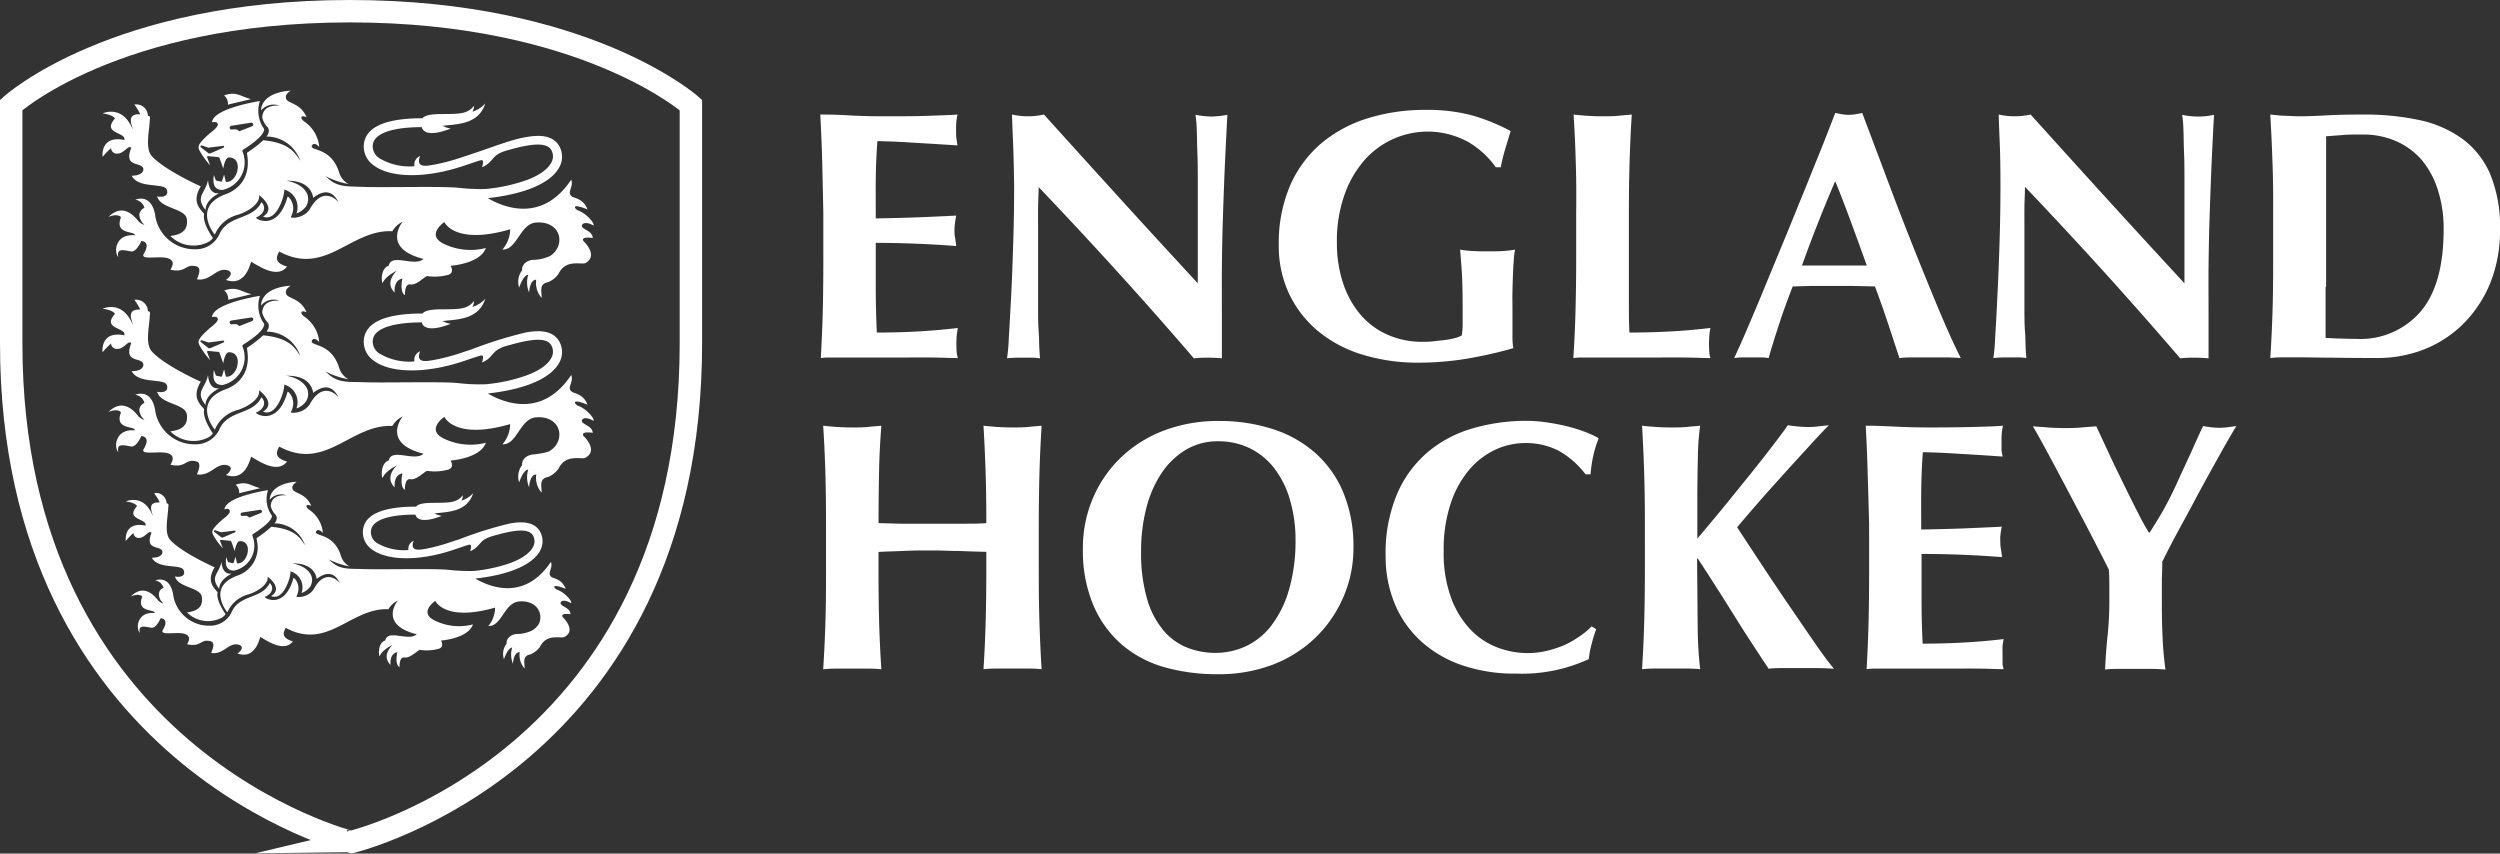 <svg xmlns="http://www.w3.org/2000/svg" viewBox="0 0 370.39 126.47"><rect x="0" y="0" width="370.39" height="126.47" fill="#333333" stroke="none"/><defs><style>.cls-1{isolation:isolate;}.cls-2{fill:#fff;}.cls-3,.cls-4{fill:none;}.cls-3{stroke:#fff;stroke-miterlimit:24;stroke-width:3.32px;}.cls-4{mix-blend-mode:multiply;}</style></defs><g class="cls-1"><g id="Layer_1" data-name="Layer 1"><path class="cls-2" d="M243,375.35c-.06-2.26-.16-4.53-.28-6.8q2.37,0,4.68.15c1.54.07,3.1.11,4.67.11,2.59,0,4.9,0,6.91-.08s3.37-.11,4.07-.18a9.34,9.34,0,0,0-.21,2.2c0,.56,0,1,.05,1.31s.09.67.16,1.06l-3.34-.21-3.51-.21c-1.14-.07-2.17-.13-3.08-.16s-1.56-.05-1.94-.05c-.14,1.92-.22,3.83-.24,5.72s0,3.8,0,5.73q3.41-.06,6.17-.16c1.84-.07,3.75-.16,5.75-.26-.11.59-.18,1.05-.21,1.36a8.07,8.07,0,0,0-.05,1,4.4,4.4,0,0,0,.08.87c.05.29.11.72.18,1.28q-6-.46-11.92-.47,0,1.68,0,3.36t0,3.36c0,2.28.06,4.47.16,6.57,2,0,4-.05,6-.16s4-.28,6-.52c-.07.38-.12.73-.16,1.05s-.05.75-.05,1.31,0,1,.05,1.31a4.2,4.2,0,0,0,.16.79c-1,0-2.11-.06-3.49-.08s-3.29,0-5.7,0h-8.33c-.79,0-1.38,0-1.78,0s-.75.05-1,.08c.12-2.17.22-4.38.28-6.64s.09-4.84.09-7.75V383.1Q243.08,378.74,243,375.35Z" transform="translate(-121.19 -351.58)"/><path class="cls-2" d="M271.29,372.91c-.07-1.65-.13-3.1-.16-4.36a10.89,10.89,0,0,0,4.73,0q5.72,6.34,11.32,12.5t11.47,12.5v-9.67c0-1.71,0-3.4,0-5.07s0-3.19-.06-4.59-.05-2.61-.1-3.63a19.39,19.39,0,0,0-.18-2,14.43,14.43,0,0,0,2.36.26,14.66,14.66,0,0,0,2.36-.26q-.25,4.77-.42,8.64c-.1,2.57-.19,5-.26,7.27s-.11,4.53-.13,6.75,0,4.6,0,7.12v6.3c-.7-.07-1.42-.1-2.15-.1a17.79,17.79,0,0,0-2,.1q-10.82-12.6-23-25.37c0,1-.07,2-.08,3.05s0,2.05,0,3.1v6.09c0,2.1,0,3.89,0,5.36s0,2.71.08,3.73.07,1.84.1,2.49.07,1.17.11,1.55a7.64,7.64,0,0,0-1.26-.1h-1.21c-.81,0-1.61,0-2.42.1a27.9,27.9,0,0,0,.26-3c.11-1.72.22-3.81.35-6.28s.22-5.15.31-8,.13-5.66.13-8.32Q271.39,375.37,271.29,372.91Z" transform="translate(-121.19 -351.58)"/><path class="cls-2" d="M338.62,372.56a12.5,12.5,0,0,0-15.2,2.66,15.7,15.7,0,0,0-3,5.12,20.47,20.47,0,0,0-1.16,7.22,18.8,18.8,0,0,0,.87,5.83,13.85,13.85,0,0,0,2.5,4.65,11.19,11.19,0,0,0,4,3.07,12.57,12.57,0,0,0,5.41,1.11c.45,0,1,0,1.55-.08l1.68-.19a10.09,10.09,0,0,0,1.49-.29,3.44,3.44,0,0,0,1-.39,10.79,10.79,0,0,0,.13-1.58q0-.94,0-2.1c0-2.83-.05-4.93-.16-6.27s-.17-2.27-.21-2.76a13.32,13.32,0,0,0,1.4.18c.57.05,1.4.08,2.49.08,1.26,0,2.2,0,2.81-.08a13.25,13.25,0,0,0,1.44-.18,9.22,9.22,0,0,0-.18,1.36c-.05.63-.1,1.36-.13,2.18s-.06,1.7-.08,2.63,0,1.81,0,2.65v1.74c0,.87,0,1.69,0,2.44a9.65,9.65,0,0,0,.13,1.6,60.63,60.63,0,0,1-7,1.58,44.07,44.07,0,0,1-7,.57,27.9,27.9,0,0,1-8.33-1.18,18.94,18.94,0,0,1-6.56-3.46,16.22,16.22,0,0,1-4.31-5.52,16.5,16.5,0,0,1-1.55-7.27,21.58,21.58,0,0,1,1.65-8.75,17.35,17.35,0,0,1,4.57-6.25,19.66,19.66,0,0,1,6.91-3.76,28.47,28.47,0,0,1,8.62-1.26,25.49,25.49,0,0,1,6.9.82A28.09,28.09,0,0,1,345,371l-.81,2.68c-.26.88-.48,1.77-.66,2.68h-.73A13.14,13.14,0,0,0,338.62,372.56Z" transform="translate(-121.19 -351.58)"/><path class="cls-2" d="M354.64,375.35c-.06-2.26-.17-4.53-.31-6.8.6.07,1.24.13,1.94.18s1.49.08,2.37.08,1.66,0,2.36-.08,1.35-.11,1.95-.18c-.15,2.27-.25,4.54-.32,6.8s-.11,4.84-.11,7.75v7.14c0,2,0,3.92,0,5.78s0,3.46.08,4.83q3,0,6-.16c2-.1,4-.28,6-.52-.07.38-.13.73-.16,1.05a17.19,17.19,0,0,0,0,2.62,3.53,3.53,0,0,0,.16.79c-1,0-2.11-.06-3.49-.08s-3.29,0-5.7,0h-8.33c-.79,0-1.38,0-1.79,0s-.74.05-1,.08c.14-2.17.25-4.38.31-6.64s.11-4.84.11-7.75V383.1C354.75,380.19,354.72,377.61,354.64,375.35Z" transform="translate(-121.19 -351.58)"/><path class="cls-2" d="M411.69,404.63c-.84-.07-1.64-.1-2.39-.1h-4.47c-.75,0-1.49,0-2.23.1-.56-1.71-1.14-3.47-1.73-5.25s-1.23-3.57-1.89-5.36l-3.36-.08c-1.12,0-2.24,0-3.37,0-.91,0-1.82,0-2.73,0l-2.73.08c-.7,1.79-1.35,3.57-1.94,5.36s-1.14,3.54-1.63,5.25a7.46,7.46,0,0,0-1.23-.1h-2.5a9.71,9.71,0,0,0-1.37.1c.42-.91,1-2.17,1.69-3.78s1.47-3.43,2.31-5.46l2.7-6.54q1.46-3.5,2.89-7.07c1-2.38,1.91-4.72,2.84-7s1.77-4.46,2.54-6.46l1,.19a6.29,6.29,0,0,0,2,0l1-.19,3.6,9.56q1.9,5.1,3.85,10t3.79,9.32Q410.16,401.58,411.69,404.63Zm-18.6-26.21c-.91,2.1-1.76,4.18-2.57,6.23s-1.59,4.14-2.36,6.27h9.61c-.77-2.13-1.53-4.23-2.28-6.27S393.94,380.52,393.09,378.42Z" transform="translate(-121.19 -351.58)"/><path class="cls-2" d="M417.47,372.91c-.07-1.65-.13-3.1-.16-4.36a10.89,10.89,0,0,0,4.73,0q5.71,6.34,11.32,12.5t11.47,12.5v-9.67c0-1.71,0-3.4,0-5.07s0-3.19-.06-4.59-.05-2.61-.1-3.63a16.92,16.92,0,0,0-.18-2,10.84,10.84,0,0,0,4.72,0q-.26,4.77-.42,8.64c-.1,2.57-.19,5-.26,7.27s-.11,4.53-.13,6.75,0,4.6,0,7.12v6.3c-.7-.07-1.42-.1-2.15-.1a17.9,17.9,0,0,0-2.05.1Q433.34,392,421.2,379.26c0,1-.07,2-.08,3.05s0,2.05,0,3.1v6.09c0,2.1,0,3.89,0,5.36s0,2.71.08,3.73.07,1.84.1,2.49.07,1.17.11,1.55a7.64,7.64,0,0,0-1.26-.1h-1.21c-.81,0-1.61,0-2.42.1a27.9,27.9,0,0,0,.26-3q.17-2.58.34-6.28c.13-2.47.23-5.15.32-8s.13-5.66.13-8.32Q417.57,375.37,417.47,372.91Z" transform="translate(-121.19 -351.58)"/><path class="cls-2" d="M457.86,375.35q-.11-3.39-.32-6.8.9.1,1.95.18c.7,0,1.49.08,2.36.08,1.16,0,2.45-.05,3.89-.13s3.31-.13,5.62-.13a38.56,38.56,0,0,1,8.22.81,16.74,16.74,0,0,1,6.38,2.76,12.7,12.7,0,0,1,4.15,5.22,20.32,20.32,0,0,1,1.47,8.28,20.67,20.67,0,0,1-1.44,7.88,18.29,18.29,0,0,1-3.94,6,17.22,17.22,0,0,1-5.78,3.81,18.83,18.83,0,0,1-7,1.31q-3.95,0-6.73-.05c-1.85,0-3.46-.05-4.83-.05h-2.36a16.93,16.93,0,0,0-1.95.1q.21-3.25.32-6.64t.1-7.75V383.1Q458,378.74,457.86,375.35Zm7.88,18.72v3.16c0,1,0,1.94,0,2.78s0,1.38,0,1.63l1.89.1c.74,0,1.65.05,2.73.05a11.75,11.75,0,0,0,9.41-4q3.46-4,3.46-12.24a18.47,18.47,0,0,0-.86-5.83A12.85,12.85,0,0,0,480,375.3a10.64,10.64,0,0,0-3.78-2.79,12.1,12.1,0,0,0-4.94-1c-1.26,0-2.28,0-3.07.08l-2.39.18c0,.25,0,.79,0,1.63s0,1.79,0,2.84v17.8Z" transform="translate(-121.19 -351.58)"/><path class="cls-2" d="M263.35,433.21c-1.33,0-2.66-.08-4-.08s-2.66,0-4,.06-2.66.09-4,.16v3q0,4.37.1,7.75t.32,6.64a16.75,16.75,0,0,0-1.94-.1h-4.73a16.93,16.93,0,0,0-1.95.1q.21-3.25.32-6.64t.1-7.75V429.2q0-4.36-.1-7.75t-.32-6.8q.9.11,1.95.18c.7.05,1.49.08,2.36.08s1.66,0,2.37-.08,1.34-.11,1.94-.18q-.27,3.41-.34,6.75t-.08,7.69c.91,0,2,.06,3.28.08s2.86,0,4.76,0,3.43,0,4.62,0,2.29,0,3.31-.08q0-4.36-.11-7.69t-.31-6.75c.59.07,1.24.13,1.94.18s1.49.08,2.36.08,1.67,0,2.37-.08,1.35-.11,1.94-.18q-.21,3.41-.31,6.8t-.11,7.75v7.14q0,4.37.11,7.75t.31,6.64a16.63,16.63,0,0,0-1.94-.1h-4.73a16.63,16.63,0,0,0-1.94.1q.21-3.25.31-6.64t.11-7.75v-3C266,433.31,264.69,433.27,263.35,433.21Z" transform="translate(-121.19 -351.58)"/><path class="cls-2" d="M283.08,425.47a18.13,18.13,0,0,1,4.07-6,18.78,18.78,0,0,1,6.35-4.05,22.5,22.5,0,0,1,8.3-1.47,25.64,25.64,0,0,1,7.83,1.16,17.56,17.56,0,0,1,6.3,3.47,16,16,0,0,1,4.23,5.85,20.58,20.58,0,0,1,1.55,8.27,18.11,18.11,0,0,1-1.5,7.36,18.51,18.51,0,0,1-4.14,6,18.85,18.85,0,0,1-6.33,4,22.46,22.46,0,0,1-8.09,1.41,28.83,28.83,0,0,1-7.8-1,16.66,16.66,0,0,1-6.36-3.31,16,16,0,0,1-4.28-5.83,20.77,20.77,0,0,1-1.58-8.48A18.58,18.58,0,0,1,283.08,425.47Zm29.18,0a14,14,0,0,0-2.34-4.59,10.25,10.25,0,0,0-3.63-2.92,10.55,10.55,0,0,0-4.64-1,9.18,9.18,0,0,0-4.81,1.28,11.43,11.43,0,0,0-3.6,3.5,16.77,16.77,0,0,0-2.23,5.17,25.3,25.3,0,0,0-.76,6.33,24.45,24.45,0,0,0,.89,7.09,12.74,12.74,0,0,0,2.42,4.65,9,9,0,0,0,3.52,2.55,11.43,11.43,0,0,0,4.2.78,10.74,10.74,0,0,0,4.52-1,10.25,10.25,0,0,0,3.75-3.05,16,16,0,0,0,2.58-5.2,25.72,25.72,0,0,0,1-7.46A20.68,20.68,0,0,0,312.26,425.49Z" transform="translate(-121.19 -351.58)"/><path class="cls-2" d="M357,447a12.84,12.84,0,0,0-.42,2.23,23.6,23.6,0,0,1-10.72,2.15,24.12,24.12,0,0,1-8.17-1.28,17.26,17.26,0,0,1-6.09-3.63,15.61,15.61,0,0,1-3.81-5.54,18.19,18.19,0,0,1-1.31-6.93,22.57,22.57,0,0,1,1.71-9.27,16.81,16.81,0,0,1,4.57-6.2,18.06,18.06,0,0,1,6.64-3.49,28,28,0,0,1,7.93-1.11,21.26,21.26,0,0,1,2.89.21c1,.14,2,.33,2.94.55a23.83,23.83,0,0,1,2.71.82,13.61,13.61,0,0,1,2.18,1,16.18,16.18,0,0,0-.82,2.65,20.42,20.42,0,0,0-.39,2.7h-.74A12.8,12.8,0,0,0,352,418.3a10.68,10.68,0,0,0-4.94-1.08,10.52,10.52,0,0,0-4.23.94,11.58,11.58,0,0,0-3.86,2.89,15,15,0,0,0-2.81,5,21.48,21.48,0,0,0-1.08,7.22,19.14,19.14,0,0,0,1.11,6.91,13.6,13.6,0,0,0,2.86,4.67,10.8,10.8,0,0,0,4,2.66,12.68,12.68,0,0,0,4.49.83,12.19,12.19,0,0,0,2.58-.28,18.13,18.13,0,0,0,2.57-.79A13.21,13.21,0,0,0,355,446a11,11,0,0,0,2-1.62l.68.42C357.41,445.53,357.17,446.28,357,447Z" transform="translate(-121.19 -351.58)"/><path class="cls-2" d="M372.71,444.22a59.81,59.81,0,0,0,.37,6.51,16.63,16.63,0,0,0-1.94-.1h-4.73a16.63,16.63,0,0,0-1.94.1q.21-3.25.31-6.64t.11-7.75V429.2q0-4.36-.11-7.75t-.31-6.8c.59.07,1.24.13,1.94.18s1.49.08,2.36.08,1.67,0,2.37-.08,1.35-.11,1.94-.18a37.26,37.26,0,0,0-.34,4.72q-.08,3.15-.08,7v5q1.79-2.1,3.84-4.59l3.94-4.86c1.26-1.58,2.39-3,3.41-4.34s1.75-2.3,2.21-3q.74.11,1.47.18a14.48,14.48,0,0,0,1.47.08c.49,0,1,0,1.49-.08l1.66-.18c-.6.59-1.51,1.55-2.73,2.89s-2.53,2.76-3.92,4.3-2.7,3-4,4.49-2.24,2.6-2.94,3.44q1.68,2.58,3.73,5.68c1.36,2.06,2.72,4.09,4.07,6.06s2.6,3.8,3.75,5.47,2.09,2.91,2.79,3.75c-1-.07-1.93-.1-2.73-.1h-4.65c-.76,0-1.52,0-2.29.1-1.78-2.66-3.54-5.36-5.25-8.11s-3.47-5.49-5.25-8.22h-.11C372.66,438.21,372.68,441.49,372.71,444.22Z" transform="translate(-121.19 -351.58)"/><path class="cls-2" d="M397.89,421.45c-.06-2.26-.16-4.53-.28-6.8,1.58,0,3.13.08,4.68.15s3.09.11,4.67.11q3.89,0,6.91-.08c2-.05,3.37-.11,4.07-.18a9.34,9.34,0,0,0-.21,2.2c0,.56,0,1,0,1.31s.09.67.16,1.06L414.6,419l-3.52-.21c-1.13-.07-2.16-.13-3.07-.16s-1.56-.05-1.94-.05c-.14,1.92-.22,3.83-.24,5.72s0,3.8,0,5.73q3.42-.06,6.18-.16c1.84-.07,3.75-.16,5.75-.26-.11.59-.18,1.05-.21,1.36a8.07,8.07,0,0,0,0,1,5.27,5.27,0,0,0,.07.87c.06.29.12.72.19,1.28q-6-.47-11.93-.47c0,1.12,0,2.24,0,3.36s0,2.24,0,3.36q0,3.42.16,6.57c2,0,4-.05,6-.16s4-.28,6-.52c-.07.38-.13.73-.16,1.05s0,.75,0,1.31,0,1,0,1.31a3.53,3.53,0,0,0,.16.79c-.95,0-2.11-.06-3.49-.08s-3.29,0-5.7,0h-8.33c-.79,0-1.38,0-1.78,0s-.75.05-1,.08c.12-2.17.22-4.38.28-6.64s.09-4.84.09-7.75V429.2Q398,424.84,397.89,421.45Z" transform="translate(-121.19 -351.58)"/><path class="cls-2" d="M441.79,427q1.05-1.9,2-4t1.95-4.23c.63-1.42,1.24-2.78,1.84-4.07.38.07.77.13,1.18.18a9.9,9.9,0,0,0,1.23.08,10.19,10.19,0,0,0,1.24-.08l1.28-.18c-.59,1-1.34,2.26-2.23,3.86s-1.85,3.31-2.86,5.17-2,3.76-3.07,5.7-2,3.74-2.81,5.38q0,1.26-.06,2.55c0,.86,0,1.73,0,2.6,0,1.79,0,3.56.08,5.31a54.92,54.92,0,0,0,.45,5.51c-.74-.07-1.48-.1-2.24-.1H435.3c-.75,0-1.5,0-2.23.1.07-1.61.19-3.25.36-4.94a47.28,47.28,0,0,0,.27-5c0-.8,0-1.62,0-2.44s0-1.64-.08-2.44c-.87-1.75-1.88-3.71-3-5.86s-2.24-4.25-3.31-6.28-2.05-3.87-2.94-5.51-1.55-2.84-2-3.57l2.36.18c.77.05,1.56.08,2.37.08s1.58,0,2.34-.08l2.33-.18c.6,1.29,1.27,2.73,2,4.3s1.49,3.12,2.23,4.63,1.42,2.87,2.05,4.09a31.2,31.2,0,0,0,1.52,2.73h.1C440.38,429.39,441.08,428.24,441.79,427Z" transform="translate(-121.19 -351.58)"/><g id="Badge"><path id="White_bg_shield" class="cls-3" d="M122.85,402.46V367.14s15.26-13.9,50.17-13.9,50.53,13.9,50.53,13.9v35.32c0,61.93-50.35,73.88-50.35,73.88S122.85,463.81,122.85,402.46Z" transform="translate(-121.19 -351.58)"/><g id="Lions"><path class="cls-2" d="M154.38,365.71a1.61,1.61,0,0,1,.58,1.38c.44-.12,2.92-.7,3.44-.83-1.53-.33-2.12-1.21-4-.55" transform="translate(-121.19 -351.58)"/><path class="cls-2" d="M160.3,370.89c-.19,1-2.31,2.37-3.06,2.85a.26.26,0,0,0-.09.37,4.18,4.18,0,0,1-3,5.61c-1.65,0-1.33-1.63-1.28-2.22l.28.75a.18.18,0,0,0,.1.09l.68.15a.14.14,0,0,0,.16-.1l.3-.95.24,1a.13.13,0,0,0,.13.1c1.68,0,2.53-3.62.36-3.63-.6,0-.83,1.49-.85,1.64l-.57-1.6a.16.16,0,0,0-.12-.09l-1.55-.15a.14.14,0,0,0-.15.19l.45,1.18a11.33,11.33,0,0,1-1.6-2.23c-.23-.55-.32-.85,1.46-2.45.16-.15,1.42-1,1.26-1.48-.11-.36-.7-.25-.85-.23.18-2,6.52-3.05,7.1-3.14a4.62,4.62,0,0,0,.44,3.87.74.74,0,0,1,.2.49m-3.55.06,1.74-.68a.28.28,0,0,0,.17-.33.28.28,0,0,0-.32-.2l-2.93.46a.27.27,0,0,0-.22.32.27.27,0,0,0,.31.23,2.72,2.72,0,0,1,.74,0c.19.07.27.31.51.22m-4.47,3.33,2-.87a.15.15,0,0,0,.08-.17.15.15,0,0,0-.16-.1l-2.15.28-1-.33a.15.15,0,0,0-.17.07.16.16,0,0,0,0,.18l1.17.92a.16.16,0,0,0,.15,0" transform="translate(-121.19 -351.58)"/><path class="cls-2" d="M141.15,367.06a1.72,1.72,0,0,1,1.95,1.68c.46,0,.29.48.28.71-.09,1.73-.67,4.05.26,5.21,1.59,1.81,5.9,3.9,7.3,4.53-1.45,2.36,0,3.43.5,4.08-.32,1.35,1.28,3.55,1.28,3.55s0,.16-.54.55a4.84,4.84,0,0,1-5.75-.83c1.17-.15,2.66-.53,2.45-2.43-.14-1.71-3.88-1.54-4.41-3.43,1.1.2,1.73-.2,1.43-1-.36-1.06-4.17-.09-5.2-2.06,1.7-.05,1.81-.83,1.7-1.14-.4-.94-2.92-.07-1.76-3-.46-.48-1,.81-2,.85a.86.86,0,0,1-1-.8,11.89,11.89,0,0,0-1.25,1.29c0,.13-.47-3.25,3.23-2.5.27-1.21-3.4-.89-1.4-3.18-.33-.59-1.83-.76-1.83-.76s2.94-1.38,4.46,2.37c0-.4-1.07-2.31,1-2.24.35.09-.76-1.46-.76-1.46" transform="translate(-121.19 -351.58)"/><path class="cls-2" d="M152,378.31c-.41,2-1.95,2.35-.36,4.39,0-1.29,1.28-2.1,2-2.49-1.58.21-1.62-1.9-1.62-1.9" transform="translate(-121.19 -351.58)"/><path class="cls-2" d="M209,386.84c0-1.08-1.59-1.23-1.61-1.8,0-.25.42-.76,1.73-.05.22-.3-1.06-1.82-2.31-2.24-.56-.28-1-1.14,1.42-.14-.6-1.66-2.09-1.68-2.33-1.94-.79-.62.33-1.39-.08-2.47-4.63,6.93-10.82,3.62-12.36,2.74,7.32-.83,9.73-3.08,10.52-4.45a3.22,3.22,0,0,0,.11-3.19c-1-1.86-3.28-1.7-4.94-1.41-2.22.37-4.52,1.33-8.14,2.53l-1.71.57a30.28,30.28,0,0,1-3.87,1c-.88.14-2.74.6-2-1.3a1.39,1.39,0,0,0-.84,1.52,8.74,8.74,0,0,1-5.18-1.18,2.1,2.1,0,0,1-1-1.79,1.8,1.8,0,0,1,.66-1.37c1.36-1.21,4.46-1.46,6.6-1.45.52,1.84,4.3.2,4.3.2a3.11,3.11,0,0,1-1.17-.4c1.81-.26,5.28-.08,6.29-3.31a4.33,4.33,0,0,1-1.91,1.22,2,2,0,0,0,.25-.88c-1,1.21-2,1.21-4.86,1.23-1.76,0-2.49.25-2.78.62-2.13,0-5.8.18-7.6,1.77a3.16,3.16,0,0,0-1.11,2.33,3.42,3.42,0,0,0,1.49,2.89c2.52,1.88,7.68,1.92,13.13.12.58-.19,2-.68,2.57-.85s.58.13.34,1c1.94-.88,1.2-1.82,3.82-2.53.25-.06.44-.11.58-.16,3.13-.85,5.25-1,5.88.18a1.89,1.89,0,0,1-.08,1.92c-.38.67-1.33,1.65-3.64,2.51a25.74,25.74,0,0,1-6,1.3,29,29,0,0,1-4-.17c-2.49-.28-11.65,0-14.64-.16h0c-2.79-.05-3.64-.16-5.11-1.57a12,12,0,0,0,3.4,1.16,2.84,2.84,0,0,1-1.4-1.77c-1.22-3.81-4.51-3.08-4-3.95.36-.61,1.07.24,1.07.24a5.15,5.15,0,0,0-2.18-3.75c-.71-.48-.63-1.08.3-.66-.91-2.2-2.94-2-3.05-2.83-.13-.53.38-.88.67-1.1-.46,0-4.21.26-4.37,2.93a2.45,2.45,0,0,1,2.71-.73c.22.08-2.42-.44-2.53,1.77a3.09,3.09,0,0,0,.75,1.39c.22.24.43.72-.12,1.43a5.26,5.26,0,0,1,5,3.61c-.82-1.32-1.72-2.69-5.48-3.06a18,18,0,0,1-2.37,1.83c-.09.11,0,.15,0,.38.59,3.82-1.89,5.31-3.14,5.76-5,1.79-1.85,5.83-1.66,6a5.06,5.06,0,0,1,3.48-2.95c2.11-.71,3.3-2,3.06-2.9,0,0,2.68,1.92.6,3.18,2.07.92,3.28-3.37,3.13-4a2.7,2.7,0,0,1,1.82,3.53,2.86,2.86,0,0,0,1.47-1.1c1-2-1-3.45-3-3.73,3.89-.11,4,2.53,4,2.53,1.83-1.4,3-.88,3.79.71,0-.08-2.17-2.72-4.22.86-.9,1.57-3,1.47-2.87,1.27,1-1.8-.43-3.18-.49-3-1.48,5.32-4.94,3.19-4.65,3.07,1.16-.49,1.55-1.5.78-2.27-1.25,2.64-4.83,1.86-6.17,4.63a3.82,3.82,0,0,1-3.59,2.35,5.88,5.88,0,0,1-6-5.18c-.63-3.2-2.92-2.16-2.92-2.16a1.65,1.65,0,0,1,1.35,1.21,1.2,1.2,0,0,0-.76,1.05,2.14,2.14,0,0,0,.75,1.44s-.2.07-.83-.45c-1.34-1.75-2.86-2.3-4.5-.69,1.28-.56,2-.07,1.82.17-.9,2.51,2.24,1.86,2.08,2.54-2.82-.26-3.15,2.42-2.43,3.24-.32-1.44.93-1,1.9-.85.79.13,1.51-1.54,1.51-1.54s1.5,0,.36,1.9c-.6,1,2.41.23,3.62.67s.43,1.43.35,1.68c2,.46,2.21-.61,3.23-.58s1.37.36.68,2c2.06.33,2.85-1.8,4.52-1.34.92.3.38,1-.23,1.44.61.17,2.73.94,3.73-2.71,1.24.72,3.93,2.55,5.33.72-2.22-.63-1.38-1.72-1.17-2.23,6.91,3.74,10.58-3.32,16.77-3a3.61,3.61,0,0,1,1.53-1.42s-3.24,3.94,3.09,5.52c-1.34,1.24-4.72-.91-5.16,1-1.19.41-1.12,2.34-.9,2.59.4-1.06,2.1-1.84,2.1-1.84s-1.91,1.68-.32,3.24c0,0-.22-1.85,1.15-2.07,0,0-.46,2,.38,2.44,0,0-.11-1.73.81-1.58s2.07-1.16,2.48-1.24a7.56,7.56,0,0,0,3.07-.17c1.05-.29.41-1.35.41-1.35s4.41-.31,5.21-2.64a9.07,9.07,0,0,1-6.3-.65c-2.6-1.32.15-3.19.15-3.19s1.53,3.47,9.76,1.07a4.75,4.75,0,0,1-1.15,3c2.19.09,2.57-3.83,5-4,2.66-.2,3.89,1.69,3.28,3.45a3,3,0,0,1-1.23,1.51,6.29,6.29,0,0,1-2.64.57c-1.4.24-1.57,1.28-1.49,1.55a2.73,2.73,0,0,0-.44,2.56s.54-1.8,1.35-1.92a3.86,3.86,0,0,0,.12,2.65s.06-1.9,1.06-1.9a3.28,3.28,0,0,0,.8,2.69c0-1-.42-2.07.94-2.32a3.6,3.6,0,0,0,1.55-1.22c1.07-2.28,3.45-1.31,4-1.62,2-1.13-.28-3.23-.28-3.23s-.6-.72,1.27-.49" transform="translate(-121.19 -351.58)"/><path class="cls-2" d="M154.38,394.6A1.64,1.64,0,0,1,155,396c.44-.12,2.92-.7,3.44-.84-1.53-.33-2.12-1.2-4-.55" transform="translate(-121.19 -351.58)"/><path class="cls-2" d="M160.3,399.79c-.19,1-2.31,2.36-3.06,2.84a.28.28,0,0,0-.09.38,4.18,4.18,0,0,1-3,5.61c-1.65,0-1.33-1.63-1.28-2.22l.28.75a.18.18,0,0,0,.1.09l.68.15a.14.14,0,0,0,.16-.1l.3-1,.24,1a.13.13,0,0,0,.13.11c1.68,0,2.53-3.62.36-3.63-.6,0-.83,1.49-.85,1.64l-.57-1.6a.14.14,0,0,0-.12-.09l-1.55-.15a.14.14,0,0,0-.15.19l.45,1.18a11.33,11.33,0,0,1-1.6-2.23c-.23-.55-.32-.85,1.46-2.45.16-.15,1.42-1,1.26-1.49-.11-.36-.7-.24-.85-.22.18-2,6.52-3.05,7.1-3.14a4.62,4.62,0,0,0,.44,3.87.72.72,0,0,1,.2.49m-3.55.06,1.74-.68a.28.28,0,0,0,.17-.33.28.28,0,0,0-.32-.2l-2.93.45a.28.28,0,0,0,.09.56,2.72,2.72,0,0,1,.74,0c.19.06.27.31.51.22m-4.47,3.33,2-.87a.15.15,0,0,0,.08-.17.14.14,0,0,0-.16-.1l-2.15.28-1-.33a.16.16,0,0,0-.17.06.15.15,0,0,0,0,.18l1.17.93a.16.16,0,0,0,.15,0" transform="translate(-121.19 -351.58)"/><path class="cls-2" d="M141.15,396a1.73,1.73,0,0,1,1.95,1.69c.46,0,.29.47.28.7-.09,1.74-.67,4.06.26,5.21,1.59,1.82,5.9,3.91,7.3,4.53-1.45,2.37,0,3.43.5,4.09-.32,1.34,1.28,3.55,1.28,3.55s0,.15-.54.55a4.84,4.84,0,0,1-5.75-.83c1.17-.15,2.66-.54,2.45-2.43-.14-1.71-3.88-1.54-4.41-3.43,1.1.2,1.73-.2,1.43-1-.36-1.07-4.17-.09-5.2-2.06,1.7,0,1.81-.83,1.7-1.15-.4-.93-2.92-.06-1.76-3-.46-.48-1,.81-2,.85a.86.86,0,0,1-1-.8,11.89,11.89,0,0,0-1.25,1.29c0,.13-.47-3.25,3.23-2.5.27-1.21-3.4-.89-1.4-3.18-.33-.6-1.83-.76-1.83-.76s2.94-1.39,4.46,2.37c0-.41-1.07-2.31,1-2.24.35.09-.76-1.47-.76-1.47" transform="translate(-121.19 -351.58)"/><path class="cls-2" d="M152,407.2c-.41,2-1.95,2.35-.36,4.4,0-1.29,1.28-2.1,2-2.49-1.58.21-1.62-1.91-1.62-1.91" transform="translate(-121.19 -351.58)"/><path class="cls-2" d="M209,415.74c0-1.08-1.59-1.24-1.61-1.81,0-.24.42-.75,1.73,0,.22-.3-1.06-1.82-2.31-2.24-.56-.29-1-1.14,1.42-.15-.6-1.65-2.09-1.67-2.33-1.93-.79-.62.33-1.39-.08-2.47-4.63,6.93-10.82,3.62-12.36,2.74,7.32-.83,9.73-3.08,10.52-4.45a3.22,3.22,0,0,0,.11-3.19c-1-1.86-3.28-1.7-4.94-1.42a63.4,63.4,0,0,0-8.14,2.54l-1.71.56a29,29,0,0,1-3.87,1c-.88.14-2.74.59-2-1.3a1.38,1.38,0,0,0-.84,1.51,8.68,8.68,0,0,1-5.18-1.17,2.1,2.1,0,0,1-1-1.79,1.84,1.84,0,0,1,.66-1.38c1.36-1.2,4.46-1.45,6.6-1.44.52,1.84,4.3.2,4.3.2a3.11,3.11,0,0,1-1.17-.4c1.81-.26,5.28-.08,6.29-3.31a4.23,4.23,0,0,1-1.91,1.21,2,2,0,0,0,.25-.88c-1,1.22-2,1.22-4.86,1.24-1.76,0-2.49.25-2.78.62-2.13,0-5.8.18-7.6,1.77a3.16,3.16,0,0,0-1.11,2.33,3.42,3.42,0,0,0,1.49,2.89c2.52,1.88,7.68,1.92,13.13.12.58-.19,2-.68,2.57-.85s.58.12.34,1c1.94-.87,1.2-1.81,3.82-2.52.25-.06.44-.11.58-.16,3.13-.85,5.25-1.05,5.88.17a1.91,1.91,0,0,1-.08,1.93c-.38.67-1.33,1.65-3.64,2.5a24.74,24.74,0,0,1-6,1.3,27.35,27.35,0,0,1-4-.16c-2.49-.29-11.65,0-14.64-.16h0c-2.79,0-3.64-.16-5.11-1.57a11.73,11.73,0,0,0,3.4,1.15,2.83,2.83,0,0,1-1.4-1.76c-1.22-3.81-4.51-3.09-4-4,.36-.6,1.07.25,1.07.25a5.13,5.13,0,0,0-2.18-3.75c-.71-.49-.63-1.08.3-.66-.91-2.2-2.94-2-3.05-2.83-.13-.53.38-.89.67-1.1-.46,0-4.21.26-4.37,2.93a2.44,2.44,0,0,1,2.71-.73c.22.08-2.42-.44-2.53,1.77a3.2,3.2,0,0,0,.75,1.39c.22.24.43.72-.12,1.43a5.26,5.26,0,0,1,5,3.61c-.82-1.32-1.72-2.69-5.48-3.06a18.89,18.89,0,0,1-2.37,1.83c-.09.11,0,.15,0,.38.59,3.82-1.89,5.31-3.14,5.76-5,1.79-1.85,5.82-1.66,6a5.08,5.08,0,0,1,3.48-2.94c2.11-.72,3.3-2,3.06-2.9,0,0,2.68,1.92.6,3.17,2.07.93,3.28-3.36,3.13-4a2.7,2.7,0,0,1,1.82,3.53,2.92,2.92,0,0,0,1.47-1.11c1-2-1-3.44-3-3.73,3.89-.1,4,2.54,4,2.54,1.83-1.4,3-.88,3.79.7,0-.07-2.17-2.72-4.22.87-.9,1.57-3,1.46-2.87,1.27,1-1.8-.43-3.18-.49-3-1.48,5.32-4.94,3.19-4.65,3.07,1.16-.49,1.55-1.5.78-2.27-1.25,2.63-4.83,1.86-6.17,4.63a3.84,3.84,0,0,1-3.59,2.35,5.89,5.89,0,0,1-6-5.18c-.63-3.21-2.92-2.16-2.92-2.16a1.65,1.65,0,0,1,1.35,1.21,1.2,1.2,0,0,0-.76,1.05,2.14,2.14,0,0,0,.75,1.44s-.2.07-.83-.45c-1.34-1.75-2.86-2.3-4.5-.7,1.28-.55,2-.06,1.82.18-.9,2.51,2.24,1.85,2.08,2.54-2.82-.26-3.15,2.42-2.43,3.24-.32-1.44.93-1,1.9-.85.79.13,1.51-1.54,1.51-1.54s1.5,0,.36,1.9c-.6,1,2.41.23,3.62.66s.43,1.44.35,1.68c2,.47,2.21-.61,3.23-.57s1.37.35.68,2c2.06.33,2.85-1.8,4.52-1.34.92.29.38,1-.23,1.44.61.16,2.73.94,3.73-2.72,1.24.72,3.93,2.56,5.33.72-2.22-.62-1.38-1.71-1.17-2.22,6.91,3.74,10.58-3.32,16.77-3.05a3.54,3.54,0,0,1,1.53-1.41s-3.24,3.94,3.09,5.52c-1.34,1.24-4.72-.91-5.16,1-1.19.4-1.12,2.34-.9,2.59.4-1.06,2.1-1.84,2.1-1.84s-1.91,1.67-.32,3.24c0,0-.22-1.85,1.15-2.07,0,0-.46,2,.38,2.43,0,0-.11-1.72.81-1.57s2.07-1.16,2.48-1.24a7.56,7.56,0,0,0,3.07-.17c1.05-.29.41-1.36.41-1.36s4.41-.3,5.21-2.63a9.11,9.11,0,0,1-6.3-.66c-2.6-1.31.15-3.18.15-3.18s1.53,3.47,9.76,1.07a4.7,4.7,0,0,1-1.15,3c2.19.09,2.57-3.82,5-4,2.66-.21,3.89,1.69,3.28,3.45a3,3,0,0,1-1.23,1.5s-.42.35-2.64.57c-1.4.24-1.57,1.29-1.49,1.55a2.75,2.75,0,0,0-.44,2.57s.54-1.81,1.35-1.92a3.86,3.86,0,0,0,.12,2.65s.06-1.9,1.06-1.9a3.28,3.28,0,0,0,.8,2.69c0-1-.42-2.07.94-2.32a3.6,3.6,0,0,0,1.55-1.22c1.07-2.28,3.45-1.31,4-1.63,2-1.12-.28-3.22-.28-3.22s-.6-.72,1.27-.49" transform="translate(-121.19 -351.58)"/><path class="cls-2" d="M156.1,423.4a1.46,1.46,0,0,1,.53,1.26c.4-.12,2.66-.64,3.12-.76-1.38-.3-1.92-1.1-3.65-.5" transform="translate(-121.19 -351.58)"/><path class="cls-2" d="M161.48,428.1c-.18.89-2.1,2.15-2.78,2.59a.26.26,0,0,0-.09.34,3.78,3.78,0,0,1-2.75,5.09c-1.49,0-1.2-1.48-1.16-2l.25.68a.14.14,0,0,0,.1.08l.61.14a.14.14,0,0,0,.15-.09l.27-.86.21.88a.14.14,0,0,0,.12.1c1.53,0,2.3-3.29.33-3.3-.54,0-.75,1.36-.77,1.49l-.52-1.45a.13.13,0,0,0-.11-.08l-1.41-.14a.12.12,0,0,0-.13.17l.41,1.08a10.61,10.61,0,0,1-1.45-2c-.21-.5-.29-.77,1.33-2.22.14-.14,1.28-.88,1.14-1.35s-.64-.22-.78-.2c.16-1.85,5.92-2.77,6.45-2.85a4.15,4.15,0,0,0,.4,3.51c.07.1.21.29.18.44m-3.23.06,1.58-.62a.25.25,0,0,0,.16-.3.26.26,0,0,0-.29-.18l-2.66.41a.25.25,0,0,0-.2.29.24.24,0,0,0,.29.21,2.25,2.25,0,0,1,.66,0c.17.06.25.28.46.2m-4.05,3,1.83-.79a.13.13,0,0,0-.07-.24l-2,.25-.89-.3a.13.13,0,0,0-.15.06.12.12,0,0,0,0,.16l1.07.84a.12.12,0,0,0,.13,0" transform="translate(-121.19 -351.58)"/><path class="cls-2" d="M144.1,424.62a1.58,1.58,0,0,1,1.77,1.54c.42,0,.26.42.25.63-.08,1.57-.6,3.68.24,4.73,1.44,1.65,5.36,3.54,6.63,4.11-1.32,2.15,0,3.11.44,3.71-.28,1.22,1.17,3.21,1.17,3.21s0,.15-.49.51a4.4,4.4,0,0,1-5.22-.75c1.06-.14,2.41-.49,2.22-2.21-.13-1.55-3.52-1.4-4-3.11,1,.18,1.58-.18,1.3-.91-.33-1-3.78-.08-4.72-1.87,1.54,0,1.64-.75,1.54-1-.36-.85-2.64-.06-1.59-2.7-.41-.44-.95.73-1.8.77a.78.78,0,0,1-.88-.73,10.58,10.58,0,0,0-1.13,1.17c0,.12-.43-2.95,2.93-2.27.24-1.1-3.09-.8-1.27-2.89-.3-.54-1.66-.69-1.66-.69s2.67-1.25,4,2.16c0-.37-1-2.1.92-2,.32.08-.69-1.33-.69-1.33" transform="translate(-121.19 -351.58)"/><path class="cls-2" d="M154,434.83c-.37,1.83-1.77,2.13-.33,4,0-1.17,1.17-1.9,1.81-2.26-1.44.19-1.48-1.73-1.48-1.73" transform="translate(-121.19 -351.58)"/><path class="cls-2" d="M205.7,442.58c0-1-1.44-1.12-1.46-1.64,0-.23.37-.68,1.56,0,.21-.28-1-1.65-2.09-2-.52-.25-.9-1,1.29-.12-.54-1.5-1.9-1.53-2.11-1.76-.72-.57.29-1.26-.08-2.24-4.2,6.29-9.82,3.28-11.21,2.48,6.64-.75,8.82-2.79,9.54-4a2.93,2.93,0,0,0,.1-2.89c-.87-1.68-3-1.54-4.48-1.28a56.29,56.29,0,0,0-7.39,2.3l-1.55.51a27.65,27.65,0,0,1-3.51.94c-.8.13-2.49.54-1.83-1.18a1.25,1.25,0,0,0-.77,1.37,7.85,7.85,0,0,1-4.7-1.06,1.9,1.9,0,0,1-.87-1.63,1.66,1.66,0,0,1,.6-1.25c1.23-1.09,4-1.32,6-1.3.47,1.66,3.9.18,3.9.18a3.19,3.19,0,0,1-1.07-.36c1.65-.25,4.8-.08,5.72-3a3.89,3.89,0,0,1-1.74,1.1,1.82,1.82,0,0,0,.23-.8c-.93,1.11-1.83,1.11-4.42,1.13-1.59,0-2.25.22-2.52.56-1.92,0-5.25.16-6.89,1.6a2.87,2.87,0,0,0-1,2.12,3.09,3.09,0,0,0,1.35,2.62c2.29,1.7,7,1.75,11.91.11.53-.17,1.82-.62,2.33-.77s.53.11.31.93c1.76-.8,1.1-1.65,3.47-2.29l.52-.15c2.84-.77,4.77-.95,5.34.16a1.73,1.73,0,0,1-.07,1.74c-.35.61-1.21,1.5-3.3,2.28a23,23,0,0,1-5.42,1.18,26.71,26.71,0,0,1-3.6-.15c-2.25-.26-10.57,0-13.28-.15h0c-2.52,0-3.29-.14-4.63-1.42a11.13,11.13,0,0,0,3.09,1.05,2.64,2.64,0,0,1-1.28-1.61c-1.1-3.45-4.08-2.79-3.66-3.58.32-.55,1,.22,1,.22a4.67,4.67,0,0,0-2-3.41c-.65-.43-.58-1,.27-.59-.83-2-2.67-1.8-2.78-2.57-.11-.48.35-.8.62-1-.42,0-3.83.24-4,2.66a2.22,2.22,0,0,1,2.46-.66c.2.07-2.2-.4-2.3,1.6a2.75,2.75,0,0,0,.69,1.26c.2.22.38.66-.12,1.3a4.82,4.82,0,0,1,4.52,3.27c-.75-1.19-1.57-2.43-5-2.77a16,16,0,0,1-2.15,1.66c-.08.1,0,.14,0,.35a4.39,4.39,0,0,1-2.85,5.22c-4.54,1.62-1.67,5.29-1.51,5.45a4.63,4.63,0,0,1,3.17-2.67c1.91-.65,3-1.82,2.77-2.63,0,0,2.43,1.74.54,2.88,1.88.84,3-3.05,2.85-3.65a2.46,2.46,0,0,1,1.65,3.21,2.66,2.66,0,0,0,1.33-1c.9-1.79-.91-3.13-2.75-3.39,3.53-.09,3.67,2.3,3.67,2.3,1.66-1.27,2.75-.8,3.44.64,0-.06-2-2.47-3.83.79-.82,1.42-2.7,1.33-2.61,1.15.87-1.63-.39-2.89-.44-2.71-1.35,4.83-4.49,2.89-4.23,2.79,1.06-.45,1.41-1.37.72-2.06-1.14,2.38-4.39,1.68-5.6,4.2a3.49,3.49,0,0,1-3.26,2.13,5.36,5.36,0,0,1-5.47-4.7c-.56-2.91-2.64-2-2.64-2a1.49,1.49,0,0,1,1.22,1.1,1,1,0,0,0-.68,1,1.9,1.9,0,0,0,.67,1.3s-.18.07-.75-.4c-1.22-1.59-2.6-2.09-4.08-.63,1.16-.51,1.84-.06,1.65.15-.82,2.28,2,1.69,1.88,2.31-2.55-.24-2.85,2.2-2.19,2.94-.3-1.31.83-.88,1.72-.77.71.12,1.36-1.4,1.36-1.4s1.37,0,.33,1.72c-.55.93,2.19.21,3.28.61s.39,1.3.32,1.52c1.83.42,2-.55,2.93-.52s1.25.32.63,1.81c1.87.29,2.58-1.63,4.09-1.22.83.27.35.91-.2,1.31.55.15,2.47.85,3.38-2.47,1.13.66,3.56,2.32,4.84.66-2-.57-1.26-1.56-1.07-2,6.28,3.39,9.61-3,15.22-2.76a3.3,3.3,0,0,1,1.39-1.29s-2.94,3.57,2.8,5c-1.21,1.12-4.27-.82-4.67.92-1.09.36-1,2.12-.82,2.35.36-1,1.9-1.67,1.9-1.67s-1.73,1.52-.29,2.94c0,0-.2-1.69,1-1.88,0,0-.42,1.81.34,2.21,0,0-.1-1.56.73-1.43s1.89-1,2.25-1.13a6.81,6.81,0,0,0,2.79-.15c.95-.27.37-1.23.37-1.23s4-.28,4.73-2.39a8.15,8.15,0,0,1-5.71-.6c-2.37-1.19.13-2.89.13-2.89s1.39,3.15,8.86,1a4.35,4.35,0,0,1-1,2.73c2,.08,2.33-3.47,4.58-3.64,2.41-.19,3.53,1.53,3,3.13A2.68,2.68,0,0,1,200,445a5.44,5.44,0,0,1-2.39.52c-1.27.22-1.43,1.16-1.35,1.41a2.44,2.44,0,0,0-.4,2.32s.49-1.63,1.22-1.74a3.5,3.5,0,0,0,.11,2.4s.05-1.71,1-1.71a3,3,0,0,0,.73,2.43c0-.89-.38-1.87.86-2.1a3.34,3.34,0,0,0,1.4-1.1c1-2.07,3.13-1.19,3.64-1.48,1.83-1-.25-2.93-.25-2.93s-.55-.65,1.16-.44" transform="translate(-121.19 -351.58)"/></g><path id="Shadow" class="cls-4" d="M173.19,478.05l-.39-.1c-.53-.13-13.12-3.35-25.86-14.28a70.6,70.6,0,0,1-17.72-23.06c-5.33-11.07-8-23.9-8-38.15v-36l.54-.49c.64-.59,16.14-14.34,51.29-14.34s51,13.74,51.63,14.32l.56.5v36.06c0,14.38-2.71,27.3-8,38.39a69.67,69.67,0,0,1-17.72,23c-12.75,10.86-25.34,13.94-25.87,14.07Z" transform="translate(-121.19 -351.58)"/></g></g></g></svg>